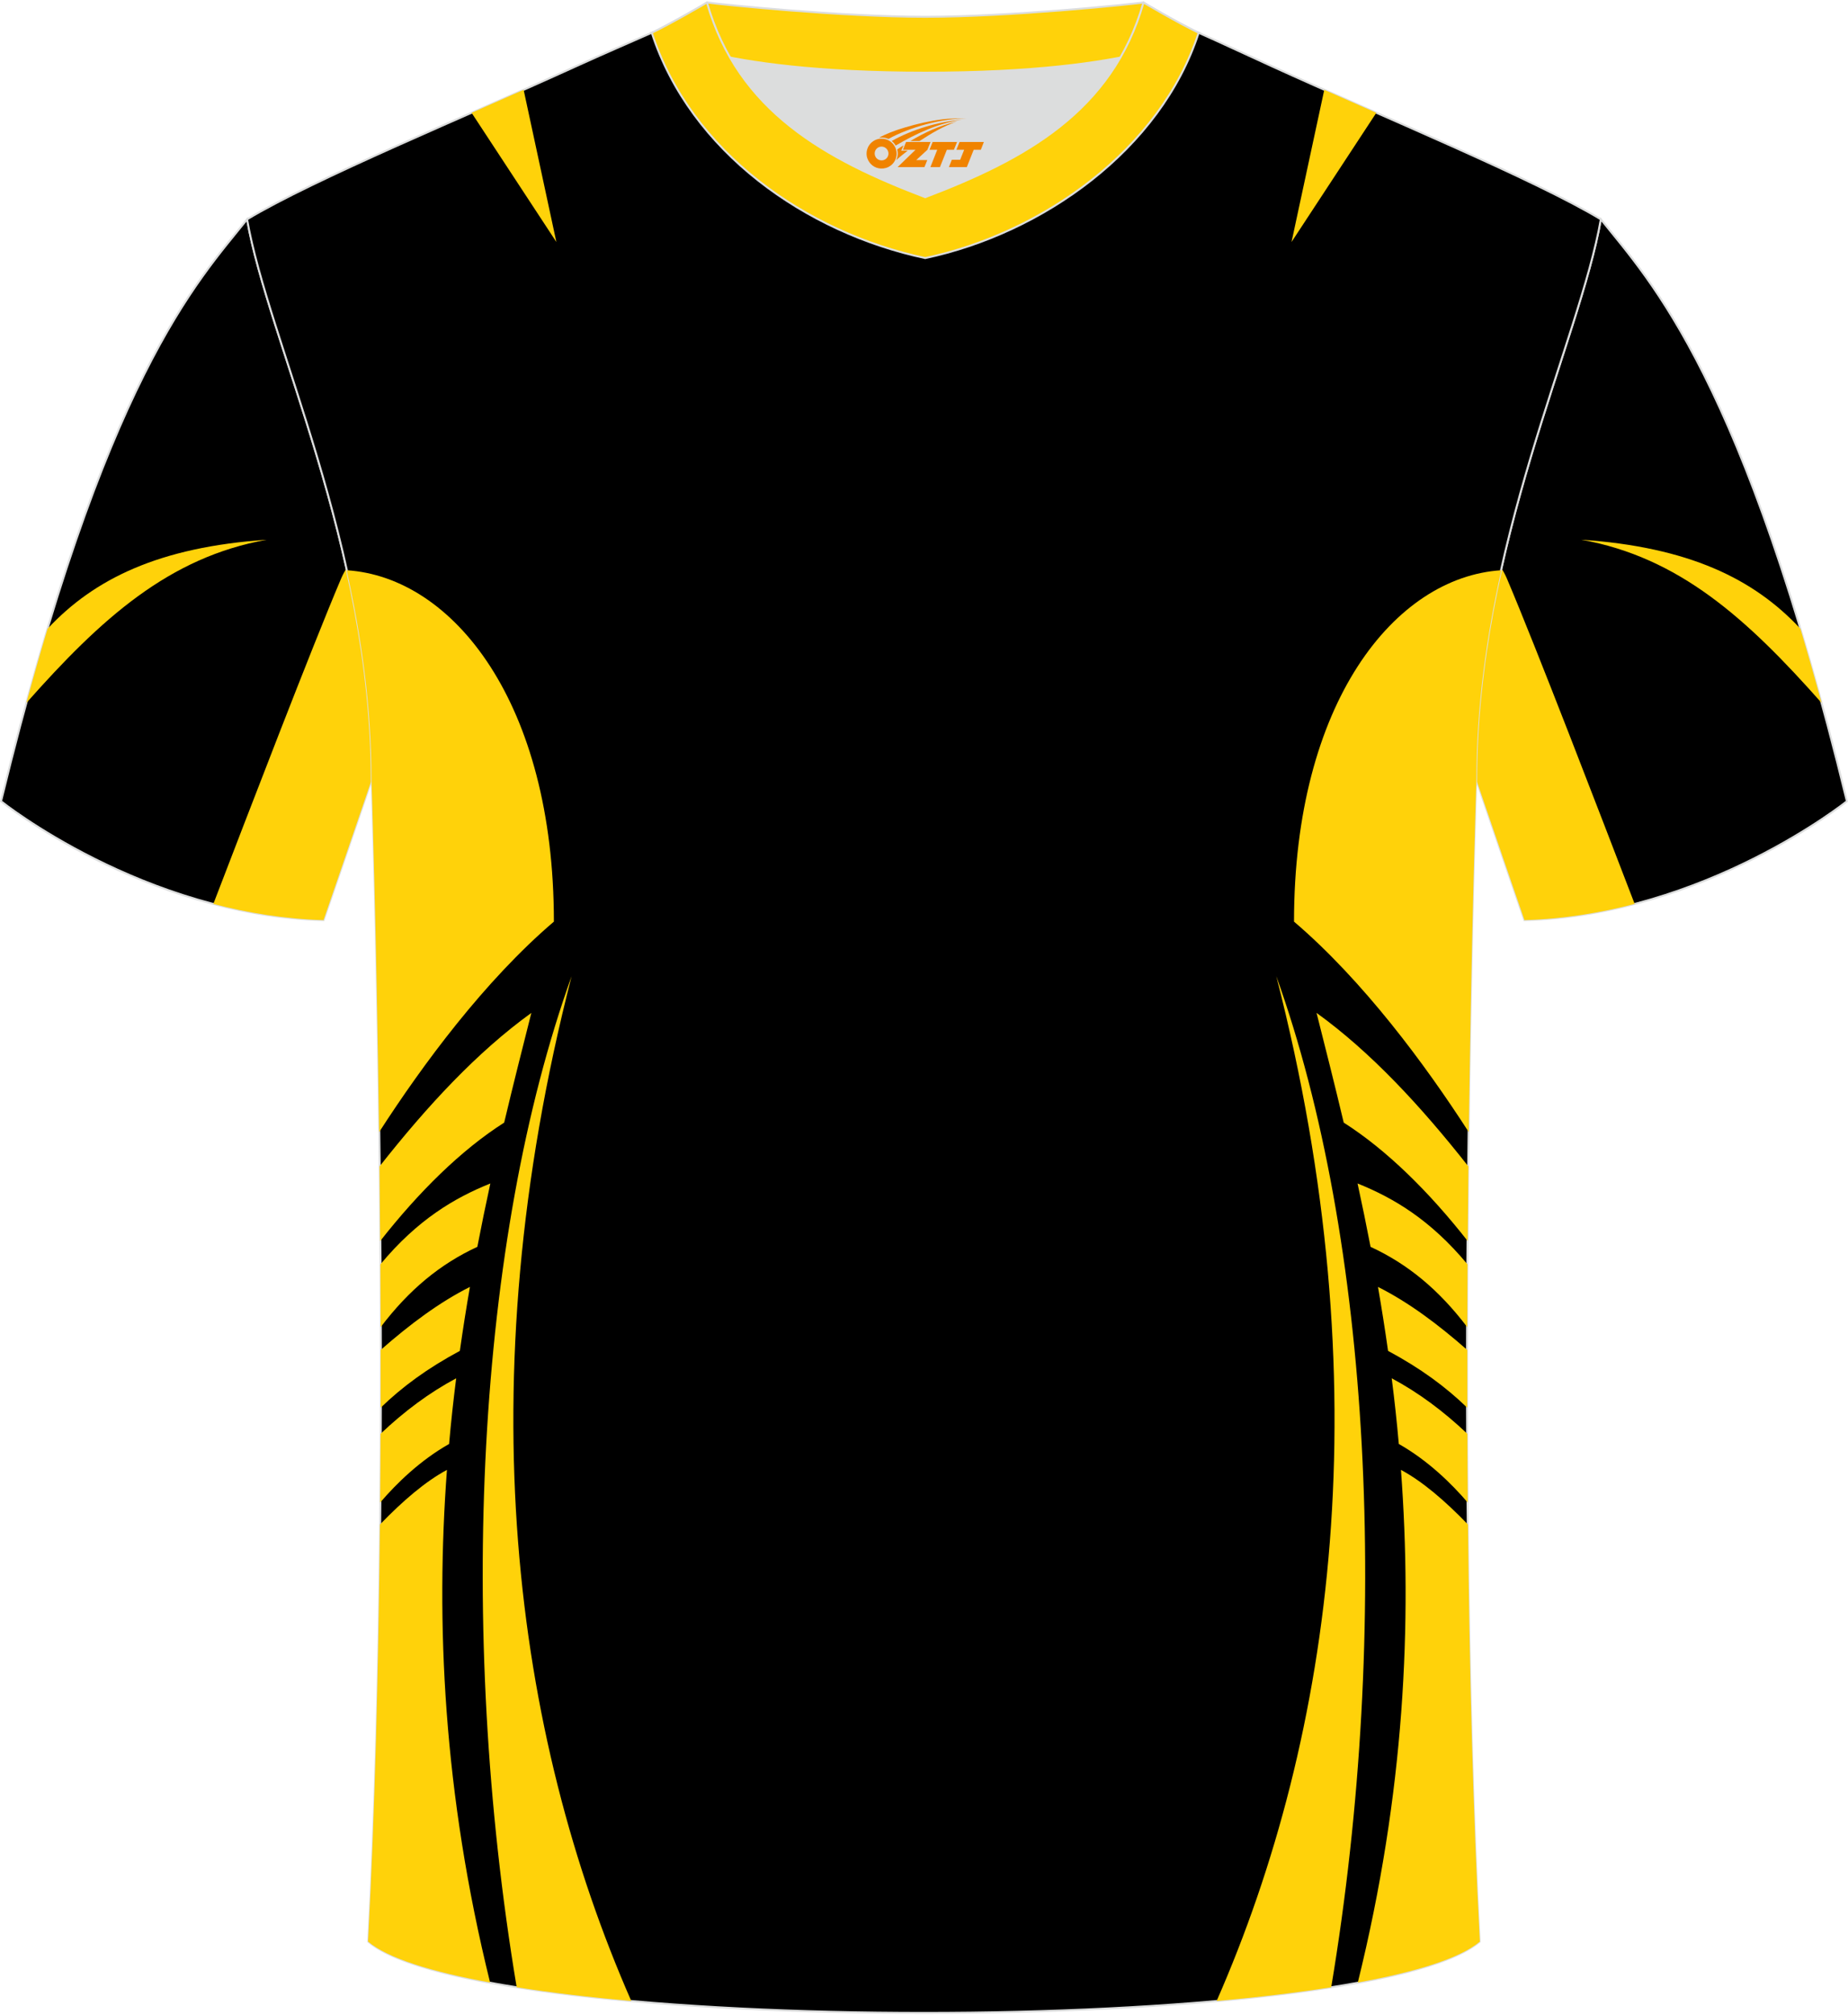 <?xml version="1.0" encoding="utf-8"?>
<!-- Generator: Adobe Illustrator 24.0.1, SVG Export Plug-In . SVG Version: 6.00 Build 0)  -->
<svg xmlns="http://www.w3.org/2000/svg" xmlns:xlink="http://www.w3.org/1999/xlink" version="1.1" id="图层_1" x="0px" y="0px" width="378px" height="412px" viewBox="0 0 378.12 411.71" enable-background="new 0 0 378.12 411.71" xml:space="preserve">
<g>
	<path fill-rule="evenodd" clip-rule="evenodd" stroke="#DCDDDD" stroke-width="0.4" stroke-miterlimit="22.926" d="   M327.55,44.65c10.2,12.76,29.25,32.31,50.34,119.03c0,0-29.08,23.29-65.98,24.31c0,0-7.14-20.75-9.86-28.74   C302.05,111.64,323.28,69.32,327.55,44.65z"/>
	<path fill-rule="evenodd" clip-rule="evenodd" fill="#FFD20A" d="M307.22,116.05c0.42,0.65,0.79,1.34,1.11,2.09   c6.14,14.45,19,47.98,26.14,66.54c-7.01,1.83-14.6,3.09-22.55,3.31c0,0-7.14-20.75-9.86-28.74   C302.05,144.19,304.18,129.66,307.22,116.05z"/>
	<path fill-rule="evenodd" clip-rule="evenodd" stroke="#DCDDDD" stroke-width="0.4" stroke-miterlimit="22.926" d="   M50.56,44.65C40.36,57.41,21.31,76.96,0.22,163.68c0,0,29.08,23.29,65.98,24.31c0,0,7.14-20.75,9.86-28.74   C76.06,111.64,54.83,69.32,50.56,44.65z"/>
	<path fill-rule="evenodd" clip-rule="evenodd" fill="#FFD20A" d="M70.9,116.05c-0.42,0.65-0.79,1.34-1.11,2.09   c-6.14,14.45-19,47.98-26.14,66.54c7.01,1.83,14.6,3.09,22.55,3.31c0,0,7.14-20.75,9.86-28.74   C76.06,144.19,73.94,129.66,70.9,116.05z"/>
	<path fill-rule="evenodd" clip-rule="evenodd" fill="#FFD20A" d="M5.39,143.58c15.34-17.32,29.21-29.82,49.19-33.39   c-21.94,1.49-35.29,7.96-44.85,18.21C8.3,133.16,6.85,138.22,5.39,143.58z"/>
	<path fill-rule="evenodd" clip-rule="evenodd" stroke="#DCDDDD" stroke-width="0.4" stroke-miterlimit="22.926" d="   M75.36,396.93c5.36-101,0.7-237.68,0.7-237.68c0-47.62-21.24-89.93-25.5-114.6c13.63-8.23,45.28-21.25,67.14-31.23   c5.55-2.52,11.68-5.18,15.66-6.93c17.52-0.32,25.34,1.25,55.54,1.25h0.31c30.2,0,38.53-1.57,56.04-1.25   c3.98,1.76,9.6,4.41,15.15,6.93c21.87,9.98,53.51,23,67.14,31.23c-4.27,24.67-25.5,66.98-25.5,114.6c0,0-4.66,136.67,0.7,237.68   C279.68,416.37,98.43,416.37,75.36,396.93z"/>
	<path fill-rule="evenodd" clip-rule="evenodd" fill="#FFD20A" d="M116.96,199.46c-19.32,53.71-23.56,133.06-11.24,206.81   c7.05,1.11,14.95,2.05,23.45,2.81C105.18,354.47,95.45,283.09,116.96,199.46z"/>
	<path fill-rule="evenodd" clip-rule="evenodd" fill="#FFD20A" d="M107.14,18.16l6.7,31.13L96.49,22.86   C100.1,21.27,103.68,19.7,107.14,18.16z"/>
	<path fill-rule="evenodd" clip-rule="evenodd" fill="#FFD20A" d="M261.14,199.46c19.32,53.71,23.56,133.06,11.24,206.81   c-7.05,1.11-14.95,2.05-23.45,2.81C272.92,354.47,282.65,283.09,261.14,199.46z"/>
	<path fill-rule="evenodd" clip-rule="evenodd" fill="#FFD20A" d="M270.96,18.16l-6.7,31.13l17.35-26.43   C278,21.27,274.43,19.7,270.96,18.16z"/>
	<path fill-rule="evenodd" clip-rule="evenodd" fill="#DCDDDD" d="M149.39,11.57c8.45,14.62,23.39,22.27,39.92,28.55   c16.55-6.29,31.48-13.92,39.92-28.56c-8.65,1.66-21.45,3.09-39.92,3.09C170.84,14.66,158.04,13.23,149.39,11.57z"/>
	
		<path fill-rule="evenodd" clip-rule="evenodd" fill="#FFD20A" stroke="#DCDDDD" stroke-width="0.4" stroke-miterlimit="22.926" d="   M189.31,3.23c-17.29,0-41.78-2.53-44.66-2.93c0,0-5.53,4.46-11.29,6.19c0,0,11.78,8.17,55.95,8.17s55.95-8.17,55.95-8.17   c-5.76-1.72-11.29-6.19-11.29-6.19C231.08,0.7,206.59,3.23,189.31,3.23z"/>
	
		<path fill-rule="evenodd" clip-rule="evenodd" fill="#FFD20A" stroke="#DCDDDD" stroke-width="0.4" stroke-miterlimit="22.926" d="   M189.31,52.58c23.96-5.08,48.15-22.11,55.95-46.09c-4.43-2.13-11.29-6.19-11.29-6.19c-6.4,22.33-24.3,32.08-44.66,39.82   c-20.33-7.73-38.27-17.52-44.66-39.82c0,0-6.86,4.05-11.29,6.19C141.27,30.84,164.96,47.42,189.31,52.58z"/>
	
	<path fill-rule="evenodd" clip-rule="evenodd" fill="#FFD20A" d="M372.72,143.57c-15.34-17.32-29.21-29.82-49.19-33.39   c21.94,1.49,35.29,7.96,44.85,18.21C369.81,133.16,371.26,138.21,372.72,143.57z"/>
	<path fill-rule="evenodd" clip-rule="evenodd" fill="#FFD20A" d="M100.28,405.3c-9.6-38.84-11.15-73.73-8.83-104.86   c-4.39,2.36-8.99,6.29-13.71,11.18c-0.28,28.79-1,58.32-2.43,85.31C79.32,400.31,88.22,403.1,100.28,405.3L100.28,405.3   L100.28,405.3z M77.78,307.13c0.04-4.72,0.07-9.41,0.08-14.06c4.84-4.59,9.98-8.43,15.48-11.36c-0.56,4.39-1.05,8.87-1.45,13.43   C85.94,298.51,81.11,303.24,77.78,307.13L77.78,307.13L77.78,307.13z M77.88,287.73c4.42-4.27,9.52-8.04,16.21-11.63   c0.63-4.45,1.32-8.81,2.06-13.08c-6.2,3.1-12.27,7.63-18.27,12.9C77.89,279.82,77.89,283.75,77.88,287.73L77.88,287.73   L77.88,287.73z M77.88,271.25c-0.01-4.34-0.03-8.63-0.05-12.84c7.61-9.17,15.21-13.62,22.5-16.55c-0.92,4.22-1.81,8.55-2.66,12.96   C90.05,258.34,83.69,263.6,77.88,271.25L77.88,271.25L77.88,271.25z M77.79,253.64c7.9-10.07,16.6-18.65,25.37-24.23   c1.86-7.84,3.76-15.32,5.56-22.44C97.59,215,87.4,226.01,77.65,238.38C77.7,243.33,77.75,248.42,77.79,253.64L77.79,253.64   L77.79,253.64z M77.57,231.36c-0.54-42.19-1.56-72.11-1.56-72.11c0-14.92-2.08-29.32-5.08-42.82c21.82,1.38,42.4,27.14,42.4,71.87   C99.19,200.37,86.53,217.46,77.57,231.36z"/>
	<path fill-rule="evenodd" clip-rule="evenodd" fill="#FFD20A" d="M277.82,405.3c9.6-38.84,11.15-73.73,8.83-104.86   c4.39,2.36,8.99,6.29,13.71,11.18c0.28,28.79,1,58.32,2.43,85.31C298.78,400.31,289.88,403.1,277.82,405.3L277.82,405.3   L277.82,405.3z M300.32,307.13c-0.04-4.72-0.07-9.41-0.08-14.06c-4.84-4.59-9.98-8.43-15.48-11.36c0.56,4.39,1.05,8.87,1.45,13.43   C292.16,298.51,296.99,303.24,300.32,307.13L300.32,307.13L300.32,307.13z M300.22,287.73c-4.42-4.27-9.52-8.04-16.21-11.63   c-0.63-4.45-1.32-8.81-2.06-13.08c6.2,3.1,12.27,7.63,18.27,12.9C300.21,279.82,300.21,283.75,300.22,287.73L300.22,287.73   L300.22,287.73z M300.22,271.25c0.01-4.34,0.03-8.63,0.05-12.84c-7.61-9.17-15.21-13.62-22.5-16.55c0.92,4.22,1.81,8.55,2.66,12.96   C288.05,258.34,294.41,263.6,300.22,271.25L300.22,271.25L300.22,271.25z M300.31,253.64c-7.9-10.07-16.6-18.65-25.37-24.23   c-1.86-7.84-3.76-15.32-5.56-22.44c11.13,8.03,21.32,19.04,31.07,31.41C300.4,243.33,300.35,248.42,300.31,253.64L300.31,253.64   L300.31,253.64z M300.53,231.36c0.54-42.19,1.56-72.11,1.56-72.11c0-14.92,2.08-29.32,5.08-42.82   c-21.82,1.38-42.4,27.14-42.4,71.87C278.91,200.37,291.57,217.46,300.53,231.36z"/>
</g>
<g id="图层_x0020_1">
	<path fill="#F08300" d="M177.49,32.23c0.416,1.136,1.472,1.984,2.752,2.032c0.144,0,0.304,0,0.448-0.016h0.016   c0.016,0,0.064,0,0.128-0.016c0.032,0,0.048-0.016,0.08-0.016c0.064-0.016,0.144-0.032,0.224-0.048c0.016,0,0.016,0,0.032,0   c0.192-0.048,0.4-0.112,0.576-0.208c0.192-0.096,0.4-0.224,0.608-0.384c0.672-0.56,1.104-1.408,1.104-2.352   c0-0.224-0.032-0.448-0.08-0.672l0,0C183.33,30.35,183.28,30.18,183.2,30C182.73,28.91,181.65,28.15,180.38,28.15C178.69,28.15,177.31,29.52,177.31,31.22C177.31,31.57,177.37,31.91,177.49,32.23L177.49,32.23L177.49,32.23z M181.79,31.25L181.79,31.25C181.76,32.03,181.1,32.63,180.32,32.59C179.53,32.56,178.94,31.91,178.97,31.12c0.032-0.784,0.688-1.376,1.472-1.344   C181.21,29.81,181.82,30.48,181.79,31.25L181.79,31.25z"/>
	<polygon fill="#F08300" points="195.82,28.83 ,195.18,30.42 ,193.74,30.42 ,192.32,33.97 ,190.37,33.97 ,191.77,30.42 ,190.19,30.42    ,190.83,28.83"/>
	<path fill="#F08300" d="M197.79,24.1c-1.008-0.096-3.024-0.144-5.056,0.112c-2.416,0.304-5.152,0.912-7.616,1.664   C183.07,26.48,181.2,27.2,179.85,27.97C180.05,27.94,180.24,27.92,180.43,27.92c0.48,0,0.944,0.112,1.36,0.288   C185.89,25.89,193.09,23.84,197.79,24.1L197.79,24.1L197.79,24.1z"/>
	<path fill="#F08300" d="M183.26,29.57c4-2.368,8.88-4.672,13.488-5.248c-4.608,0.288-10.224,2-14.288,4.304   C182.78,28.88,183.05,29.2,183.26,29.57C183.26,29.57,183.26,29.57,183.26,29.57z"/>
	<polygon fill="#F08300" points="201.31,28.83 ,200.69,30.42 ,199.23,30.42 ,197.82,33.97 ,197.36,33.97 ,195.85,33.97 ,194.16,33.97    ,194.75,32.47 ,196.46,32.47 ,197.28,30.42 ,195.69,30.42 ,196.33,28.83"/>
	<polygon fill="#F08300" points="190.4,28.83 ,189.76,30.42 ,187.47,32.53 ,189.73,32.53 ,189.15,33.97 ,183.66,33.97 ,187.33,30.42    ,184.75,30.42 ,185.39,28.83"/>
	<path fill="#F08300" d="M195.68,24.69c-3.376,0.752-6.464,2.192-9.424,3.952h1.888C190.57,27.07,192.91,25.64,195.68,24.69z    M184.88,29.51C184.25,29.89,184.19,29.94,183.58,30.35c0.064,0.256,0.112,0.544,0.112,0.816c0,0.496-0.112,0.976-0.32,1.392   c0.176-0.16,0.32-0.304,0.432-0.4c0.272-0.24,0.768-0.64,1.6-1.296l0.32-0.256H184.4l0,0L184.88,29.51L184.88,29.51L184.88,29.51z"/>
</g>
</svg>